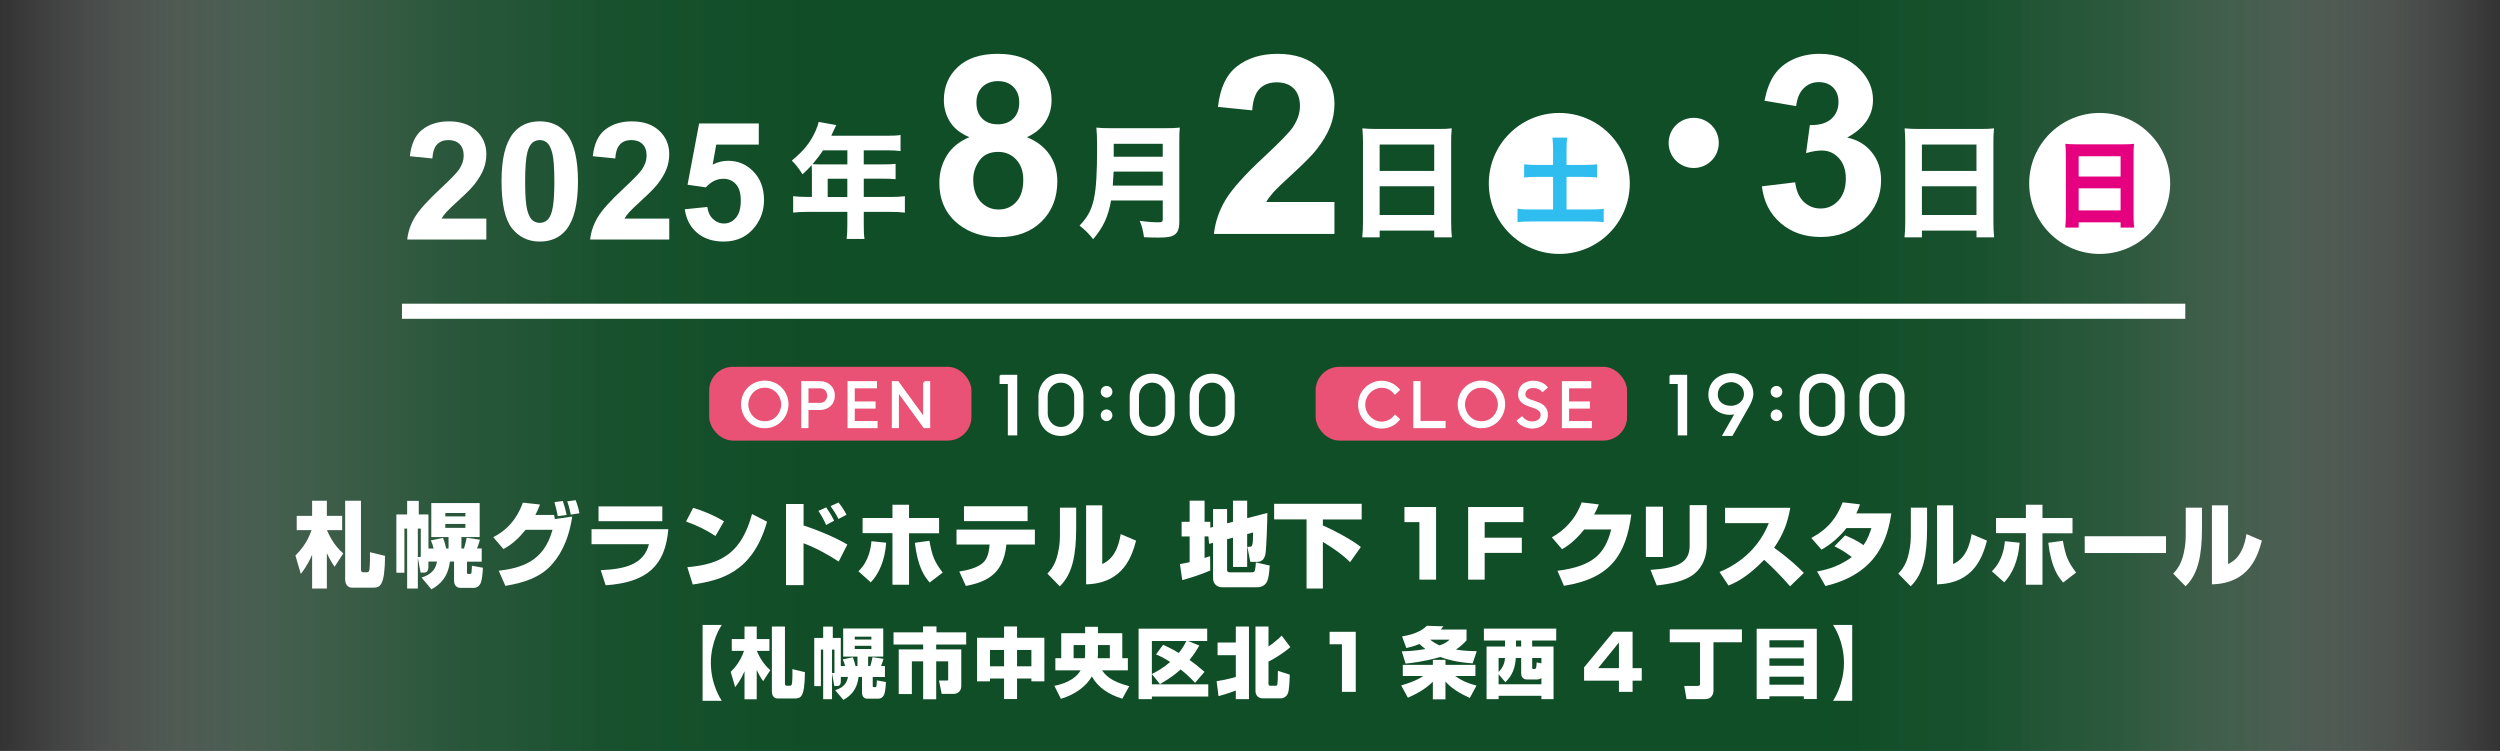 <?xml version="1.0" encoding="UTF-8"?>
<svg xmlns="http://www.w3.org/2000/svg" xmlns:xlink="http://www.w3.org/1999/xlink" viewBox="0 0 992.01 297.98">
  <rect x="0" y="0" width="992.01" height="297.98" fill="#333333" stroke="none"/>
  <defs>
    <style>
      .cls-1 {
        stroke-width: 1.41px;
      }

      .cls-1, .cls-2 {
        stroke: #fff;
        stroke-miterlimit: 10;
      }

      .cls-1, .cls-2, .cls-3 {
        fill: #fff;
      }

      .cls-2 {
        stroke-width: 1.08px;
      }

      .cls-4 {
        isolation: isolate;
      }

      .cls-5 {
        fill: url(#_名称未設定グラデーション_23);
        mix-blend-mode: multiply;
        opacity: .69;
      }

      .cls-6 {
        fill: #2fbdf0;
      }

      .cls-7 {
        fill: #e4007f;
      }

      .cls-8 {
        fill: #e95175;
      }
    </style>
    <linearGradient id="_名称未設定グラデーション_23" data-name="名称未設定グラデーション 23" x1="0" y1="148.99" x2="992.01" y2="148.99" gradientUnits="userSpaceOnUse">
      <stop offset="0" stop-color="#fff" stop-opacity="0"/>
      <stop offset=".02" stop-color="#e2ece6" stop-opacity=".11"/>
      <stop offset=".07" stop-color="#90b79f" stop-opacity=".43"/>
      <stop offset=".12" stop-color="#508e67" stop-opacity=".68"/>
      <stop offset=".18" stop-color="#237040" stop-opacity=".86"/>
      <stop offset=".25" stop-color="#085f29" stop-opacity=".97"/>
      <stop offset=".34" stop-color="#005a22"/>
      <stop offset=".73" stop-color="#005a22"/>
      <stop offset=".79" stop-color="#0a602a" stop-opacity=".96"/>
      <stop offset=".85" stop-color="#297546" stop-opacity=".84"/>
      <stop offset=".9" stop-color="#5e9773" stop-opacity=".63"/>
      <stop offset=".95" stop-color="#a7c6b3" stop-opacity=".34"/>
      <stop offset="1" stop-color="#fff" stop-opacity="0"/>
    </linearGradient>
  </defs>
  <g class="cls-4">
    <g id="_レイヤー_2" data-name="レイヤー 2">
      <g id="_レイヤー_1-2" data-name="レイヤー 1">
        <g>
          <rect class="cls-5" y="0" width="992.01" height="297.98"/>
          <g>
            <path class="cls-3" d="M278.8,278.07v-30.09h7.6c-.45.67-4.33,6.54-4.33,15.05s3.88,14.38,4.33,15.05h-7.6Z"/>
            <path class="cls-3" d="M289.94,266.6c1.15-1.15,3.72-3.75,5.3-8.33h-4.87v-4.69h5.06v-4.96h4.84v4.96h5.03v4.69h-5c.67,1.54,2.21,4.96,5.36,7.66l-2.85,4.36c-.79-1.15-1.45-2.15-2.54-4.45v11.62h-4.84v-11.11c-1.51,3.48-2.85,5.18-3.72,6.3l-1.76-6.05ZM311.47,248.62v22.52c0,.76.18.97.94.97h.85c.48,0,.91,0,1.03-1.06.03-.33.21-1.88.15-5.54l4.96,1.21c-.12,10.17-1.63,10.44-4.27,10.44h-6.57c-.58,0-2.27-.24-2.27-2.82v-25.73h5.18Z"/>
            <path class="cls-3" d="M330.15,267.27v10.17h-3.51v-19.68h-.91v14.5h-2.63v-19.13h3.54v-4.48h3.81v4.48h3.18v11.17h1.7c-.21-.97-.51-1.82-.91-2.66l4-.82c.45,1.12.88,2.63,1.06,3.48h.76v-3.75h-5.66v-11.17h15.89v11.17h-5.99v3.75h.85c.3-1,.64-2.24.88-3.54l4.36.67c-.3,1.06-.51,1.7-.97,2.88h1.54v4.33h-4.84v3.51c0,.12,0,.51.33.51h.73c.36,0,.39-.21.42-.51.03-.36.15-1.3.15-2.18l3.6.67c-.06,2.09-.36,4.15-.7,4.96-.7,1.63-2.09,1.63-2.15,1.63h-4.63c-.97,0-2-.73-2-2.33v-6.3h-1.36c-.61,5.09-3.18,7.54-6.05,9.11l-3.24-3.84c3.88-1.21,4.72-3.39,5.06-5.27h-2.82v1.51c0,.67,0,2.12-1.45,2.12h-1.12l-.91-4.96ZM330.79,267.08c.33,0,.33-.09.33-.27v-9.05h-.97v9.32h.64ZM339.17,252.64v1.12h6.6v-1.12h-6.6ZM339.17,256.25v1.27h6.6v-1.27h-6.6Z"/>
            <path class="cls-3" d="M366.24,248.56h5.36v2.36h11.78v4.84h-11.9v1.91h9.96v14.53c0,2.36-1.82,3.12-2.88,3.12h-4.9l-1.06-5.27h3.06c.58,0,.58-.15.58-.7v-6.93h-4.75v15.05h-5.18v-15.05h-4.48v12.99h-5.21v-17.74h9.69v-1.91h-11.75v-4.84h11.69v-2.36Z"/>
            <path class="cls-3" d="M398.42,277.38v-8.14h-5.6v1.12h-5.12v-17.29h10.72v-4.48h5.15v4.48h10.84v17.29h-5.15v-1.12h-5.69v8.14h-5.15ZM392.82,257.91v6.48h5.6v-6.48h-5.6ZM403.57,257.91v6.48h5.69v-6.48h-5.69Z"/>
            <path class="cls-3" d="M418.35,272.14c2.85-.54,8.05-2.03,10.44-6.15h-10.02v-4.81h2.33v-9.93h9.48v-2.54h5.09v2.54h9.66v9.93h2.21v4.81h-10.23c1.06,1.51,3,4.3,10.78,6.3l-2.75,4.96c-5.57-1.67-9.78-4.63-12.08-8.84-2.15,3.72-6.24,7.02-12.29,8.9l-2.6-5.18ZM430.58,255.97h-4.57v5.21h4.45c.06-.42.12-.88.12-1.48v-3.72ZM435.67,259.73c0,.58-.03.94-.09,1.45h4.81v-5.21h-4.72v3.75Z"/>
            <path class="cls-3" d="M457.07,276.41v1h-5.27v-27.94h27.22v4.87h-7.63l4.51,1.82c-.64,1.12-1.85,3.18-3.88,5.72,1.79,1.24,3.54,2.63,5.93,4.72l-3.75,4.36c-.82-.88-2.48-2.75-5.72-5.33-1.21,1.12-3.36,3.03-8.2,5.84l-3.21-4v4.09h22.37v4.84h-22.37ZM457.07,254.34v13.11c1.91-.97,4.6-2.45,7.27-4.78-2.88-1.85-4.6-2.57-5.63-3l2.82-3.81c.91.39,2.82,1.24,6.24,3.24.48-.61,1.76-2.21,3-4.75h-13.68Z"/>
            <path class="cls-3" d="M482.75,270.29c1.88-.3,4.18-.67,7.63-1.67v-8.63h-7.24v-5.03h7.24v-6.36h5.21v28.82h-5.21v-3.42c-.33.15-2.97,1.15-6.87,2.24l-.76-5.96ZM498.19,248.62h5.15v7.93c1.76-1.18,3.78-2.88,5.24-4.33l3.42,4.57c-1.94,1.76-5.96,4.45-8.66,5.72v8.75c0,.21,0,.85.61.85h2.12c.88,0,.97-.06,1-5.93l4.72,1.54c-.03.82-.15,5.9-.73,7.36-.73,1.88-2.48,2.03-2.82,2.03h-7.27c-1.45,0-2.79-1.06-2.79-2.85v-25.64Z"/>
            <path class="cls-3" d="M537.97,250.68v23.86h-5.48v-18.89h-4.9v-4.96h10.38Z"/>
            <path class="cls-3" d="M573.55,263.82h11.9v4.42h-8.05c2.54,1.79,4.72,2.82,8.48,3.81l-2.66,4.9c-4.03-1.82-7.14-3.75-9.66-6.48v7.02h-5v-6.96c-2.66,2.57-5.54,4.39-9.9,6.33l-2.66-4.87c2.06-.64,6.02-1.82,8.72-3.75h-8.08v-4.42h11.93v-1.97h5v1.97ZM556.35,252.55c6.48-1.09,8.78-3.24,9.87-4.24l6.51.21c-.42.58-.61.82-1.03,1.27h10.23v4.3c-.91,1-2.15,2.3-4.21,3.66,3.15.54,6.18.61,8.26.64l-1.63,4.84c-6.05-.42-9.9-1.45-12.9-2.54-6.36,1.88-11.41,2.39-13.71,2.63l-1.51-4.87c2.21-.06,5.39-.18,9.38-.91-1.09-.85-1.82-1.51-2.36-2-2.36.97-4.09,1.36-5.21,1.6l-1.7-4.6ZM567.49,253.82c1.33,1.09,2.57,1.76,3.75,2.27,2.24-.79,3.03-1.45,4-2.27h-7.75Z"/>
            <path class="cls-3" d="M588.81,249.44h28.7v4.72h-9.54v2.39h8.48v20.86h-4.81v-1.3h-16.98v1.3h-4.78v-20.86h7.33v-2.39h-8.39v-4.72ZM594.65,267.54v3.97h16.98v-2.48c-.45.36-1.06.58-1.63.58h-4.21c-1.06,0-2.18-.79-2.18-2.3v-6.21h-2.15c-.24,5.78-2.97,8.45-4.12,9.6l-2.69-3.15ZM594.65,261.09v5.57c2.24-2.3,2.45-4.39,2.54-5.57h-2.54ZM601.55,254.16v2.39h2.06v-2.39h-2.06ZM611.64,263.21v-2.12h-3.66v3.48c0,.61,0,.91.51.91.97,0,1.15,0,1.27-2.63l1.88.36Z"/>
            <path class="cls-3" d="M647.82,250.68v14.44h3.63v4.96h-3.63v4.45h-5.42v-4.45h-13.83v-5.27l11.66-14.14h7.6ZM642.4,254.95l-8.26,10.17h8.26v-10.17Z"/>
            <path class="cls-3" d="M691.2,249.77v5.09h-11.29v19.25c0,1.33-.79,3.3-3.21,3.3h-7.48l-.91-5.24h5.39c.42,0,.88-.12.88-.79v-16.53h-12.02v-5.09h28.64Z"/>
            <path class="cls-3" d="M715.76,276.29h-13.65v1.09h-5.06v-27.88h23.86v27.88h-5.15v-1.09ZM702.11,256.91h13.65v-2.85h-13.65v2.85ZM702.11,264.18h13.65v-2.94h-13.65v2.94ZM715.76,268.51h-13.65v3.18h13.65v-3.18Z"/>
            <path class="cls-3" d="M734.96,247.98v30.09h-7.6c.45-.67,4.33-6.54,4.33-15.05s-3.88-14.38-4.33-15.05h7.6Z"/>
          </g>
          <g>
            <path class="cls-3" d="M117.23,220.42c1.39-1.39,4.5-4.54,6.4-10.06h-5.89v-5.67h6.11v-6h5.85v6h6.07v5.67h-6.03c.8,1.87,2.67,6,6.47,9.25l-3.44,5.27c-.95-1.39-1.76-2.6-3.07-5.38v14.04h-5.85v-13.42c-1.83,4.21-3.44,6.25-4.5,7.61l-2.12-7.32ZM143.23,198.7v27.21c0,.91.22,1.17,1.13,1.17h1.02c.59,0,1.1,0,1.24-1.28.04-.4.26-2.27.18-6.69l6,1.46c-.15,12.29-1.98,12.62-5.16,12.62h-7.94c-.7,0-2.74-.29-2.74-3.4v-31.09h6.25Z"/>
            <path class="cls-3" d="M165.8,221.23v12.29h-4.24v-23.77h-1.1v17.52h-3.18v-23.12h4.28v-5.41h4.61v5.41h3.84v13.5h2.05c-.26-1.17-.62-2.19-1.1-3.22l4.83-.99c.55,1.35,1.06,3.18,1.28,4.21h.91v-4.54h-6.84v-13.5h19.2v13.5h-7.24v4.54h1.02c.37-1.21.77-2.71,1.06-4.28l5.27.8c-.37,1.28-.62,2.05-1.17,3.47h1.87v5.23h-5.85v4.24c0,.15,0,.62.4.62h.88c.44,0,.48-.26.51-.62.04-.44.18-1.57.18-2.63l4.35.8c-.07,2.52-.44,5.01-.84,6-.84,1.98-2.52,1.98-2.6,1.98h-5.6c-1.17,0-2.41-.88-2.41-2.82v-7.61h-1.65c-.73,6.14-3.84,9.11-7.32,11.01l-3.91-4.65c4.68-1.46,5.71-4.1,6.11-6.36h-3.4v1.83c0,.8,0,2.56-1.76,2.56h-1.35l-1.1-6ZM166.57,221.01c.4,0,.4-.11.4-.33v-10.94h-1.17v11.27h.77ZM176.7,203.56v1.35h7.97v-1.35h-7.97ZM176.7,207.91v1.54h7.97v-1.54h-7.97Z"/>
            <path class="cls-3" d="M195.73,213.14c7.97-3.95,10.79-11.01,11.74-13.68l6.8.73c-.62,1.68-1.1,2.82-1.83,4.13h7.42c.15.62.22.99.29,1.65l6.91-.99c-1.61,10.75-5.6,16.35-8.52,19.49-4.28,4.54-10.13,6.66-18,8.01l-2.63-6c8.74-1.1,17.85-3.44,21.32-16.24h-10.68c-3,3.66-5.19,5.6-8.78,7.64l-4.06-4.75ZM221.33,204.84c-.22-1.24-.77-3.73-1.32-5.6l3.33-.44c.66,1.9,1.21,4.02,1.5,5.52l-3.51.51ZM226.49,204.22c-.62-3-1.02-4.21-1.43-5.27l3.36-.48c.66,1.68,1.17,3.44,1.5,5.19l-3.44.55Z"/>
            <path class="cls-3" d="M265.19,210c-1.21,14.45-8.38,21.1-24.87,22.24l-1.94-6c9.51-.4,17.08-2.19,19.13-10.31h-22.79v-5.93h30.47ZM262.81,200.93v5.89h-25.31v-5.89h25.31Z"/>
            <path class="cls-3" d="M283.89,212.71c-3.91-2.63-8.01-4.5-11.67-5.74l2.82-5.45c4.9,1.46,8.96,3.36,12.25,5.34l-3.4,5.85ZM272.73,225.07c14.12-1.21,21.58-6.14,25.68-21.1l5.96,3.04c-5.78,20.34-18.51,23.23-29.48,24.94l-2.16-6.88Z"/>
            <path class="cls-3" d="M318.86,199.98v8.52c5.05,1.65,12.03,4.43,17.37,7.57l-3.44,6.77c-3.62-2.45-9.14-5.49-13.94-7.28v16.61h-6.95v-32.19h6.95ZM327.82,208.32c-.84-1.98-1.87-3.77-3.07-5.6l3.07-1.39c.55.8,2.12,3.04,3.15,5.3l-3.15,1.68ZM332.72,205.94c-.95-1.94-2.3-3.95-3.15-5.12l3.15-1.43c.84,1.02,2.16,2.82,3.18,4.86l-3.18,1.68Z"/>
            <path class="cls-3" d="M340.63,226.68c4.28-4.13,4.94-9.51,5.16-11.92l5.85.59c-.51,7.13-2.93,12.4-6.11,15.73l-4.9-4.39ZM360.71,200.27v5.27h11.92v6.07h-11.92v20.41h-6.58v-20.48h-11.85v-6h11.85v-5.27h6.58ZM368.79,214.57c1.13,6.14,1.94,8.27,5.27,12.62l-5.16,3.95c-2.05-2.38-4.68-5.89-5.89-15.76l5.78-.8Z"/>
            <path class="cls-3" d="M410.64,210.15v5.93h-11.3l-.07.62c-1.24,10.46-6.91,14.08-16.02,15.8l-2.6-5.74c1.9-.29,7.24-1.1,9.8-3.84,1.9-2.05,2.12-5.78,2.16-6.18l.07-.66h-13.13v-5.93h31.09ZM407.75,200.89v5.89h-25.24v-5.89h25.24Z"/>
            <path class="cls-3" d="M427.03,209.67c0,10.53-1.5,18.21-6.51,22.97l-4.9-5.01c1.46-1.61,3.18-3.62,4.17-8.12.84-3.77.8-5.52.8-9.25v-8.81h6.44v8.23ZM437.38,223.82c1.87-.91,5.89-2.93,7.31-11.89l6.11,2.6c-1.54,5.63-4.72,16.97-19.82,17.34v-31.34h6.4v23.3Z"/>
            <path class="cls-3" d="M479.48,212.85h-1.5v8.56c.44-.15.62-.18,2.19-.73l.07,5.71c-3.55,1.54-8.12,3-11.12,3.8l-.91-6.36c1.13-.22,2.34-.4,3.84-.77v-10.2h-3.18v-5.82h3.18v-8.38h5.93v8.38h2.27v2.34l1.1-.29v-7.1h5.56v5.67l2.34-.62v-8.38h5.63v6.95l8.01-2.08c0,2.52-.33,14.37-.8,16.5-.62,2.93-2.74,2.93-3.36,2.93h-2.6l-1.17-6h.8c1.06,0,1.46,0,1.46-5.67l-2.34.62v13.06h-5.63v-11.63l-2.34.62v12.25c0,.48.26.88.95.88h8.63c1.06,0,1.28-.11,1.46-.8.07-.26.33-1.46.37-3.11l5.49,1.21c-.18,3.33-.48,5.05-.99,6.25-1.06,2.38-3.55,2.38-4.02,2.38h-13.94c-1.57,0-3.51-1.06-3.51-3.58v-14.04l-1.57.4-.29-2.93Z"/>
            <path class="cls-3" d="M505.57,199.9h34.75v6.22h-15.4v2.41c4.24,1.76,11.63,5.74,15.07,8.52l-4.28,6.03c-2.85-2.89-6.4-5.41-10.79-8.05v18.51h-6.47v-27.43h-12.87v-6.22Z"/>
            <path class="cls-3" d="M569.84,201.18v28.82h-6.62v-22.82h-5.93v-6h12.55Z"/>
            <path class="cls-3" d="M604.48,201.18v6h-15.36v6.18h14.74v6.03h-14.74v10.61h-6.55v-28.82h21.91Z"/>
            <path class="cls-3" d="M647.31,204.18c-2.12,15.65-7.9,25.31-26.74,28.27l-2.56-5.96c14.34-1.83,18.91-6.91,21.32-16.39h-10.72c-3.95,4.97-7.21,6.91-8.78,7.83l-4.06-4.72c4.75-2.67,9.22-6.8,11.85-13.86l6.8.8c-.44,1.17-.95,2.34-1.87,4.02h14.74Z"/>
            <path class="cls-3" d="M659.86,221.01h-6.77v-19.97h6.77v19.97ZM677.27,215.96c0,4.46-1.35,8.78-4.97,11.74-3.73,3-9.51,3.99-14.89,4.61l-2.49-6.18c10.72-.73,15.54-2.78,15.54-9.62v-16.06h6.8v15.51Z"/>
            <path class="cls-3" d="M682.29,226.97c9.07-3.73,16.02-10.42,19.57-19.39h-17.34v-6.07h25.86c-1.06,6.22-2.89,10.68-6.4,15.84,6.44,4.65,9.77,7.94,11.78,9.99l-5.45,5.3c-3.51-4.1-8.27-8.74-10.28-10.5-7.02,7.21-11.59,9.14-14.15,10.2l-3.58-5.38Z"/>
            <path class="cls-3" d="M732.15,212.45c1.24.51,4.61,1.87,7.28,3.88,1.83-2.56,2.63-5.12,3.15-6.8h-9.88c-2.82,3.55-6.11,6.44-9.91,8.56l-4.06-4.61c6.99-3.8,10.13-8.23,12.44-14.15l6.88.8c-.48,1.39-.77,2.16-1.46,3.58h13.9c-1.46,9.44-5.08,23.81-26.15,28.82l-3.33-5.78c2.05-.37,7.97-1.35,13.79-5.71-2.34-1.72-3.84-2.78-6.88-4.28l4.24-4.32Z"/>
            <path class="cls-3" d="M764.67,209.67c0,10.53-1.5,18.21-6.51,22.97l-4.9-5.01c1.46-1.61,3.18-3.62,4.17-8.12.84-3.77.8-5.52.8-9.25v-8.81h6.44v8.23ZM775.02,223.82c1.87-.91,5.89-2.93,7.31-11.89l6.11,2.6c-1.54,5.63-4.72,16.97-19.82,17.34v-31.34h6.4v23.3Z"/>
            <path class="cls-3" d="M790.38,226.68c4.28-4.13,4.94-9.51,5.16-11.92l5.85.59c-.51,7.13-2.93,12.4-6.11,15.73l-4.9-4.39ZM810.46,200.27v5.27h11.92v6.07h-11.92v20.41h-6.58v-20.48h-11.85v-6h11.85v-5.27h6.58ZM818.55,214.57c1.13,6.14,1.94,8.27,5.27,12.62l-5.16,3.95c-2.05-2.38-4.68-5.89-5.89-15.76l5.78-.8Z"/>
            <path class="cls-3" d="M859.48,212.78v6.66h-32.26v-6.66h32.26Z"/>
            <path class="cls-3" d="M873.75,209.67c0,10.53-1.5,18.21-6.51,22.97l-4.9-5.01c1.46-1.61,3.18-3.62,4.17-8.12.84-3.77.8-5.52.8-9.25v-8.81h6.44v8.23ZM884.1,223.82c1.87-.91,5.89-2.93,7.31-11.89l6.11,2.6c-1.54,5.63-4.72,16.97-19.82,17.34v-31.34h6.4v23.3Z"/>
          </g>
          <g>
            <g>
              <path class="cls-3" d="M322.17,67.93c0-.93-.05-1.67-.1-2.4-1.32,1.47-2.01,2.16-3.62,3.62-1.67-2.55-2.5-3.67-4.26-5.44,4.8-3.92,7.4-7.2,9.45-11.8.64-1.47,1.03-2.6,1.22-3.53l6.96,1.27c-.34.69-.39.78-1.08,2.25-.34.78-.54,1.18-.88,1.96h22.24c2.4,0,3.67-.05,5.24-.29v6.37c-1.52-.2-2.99-.29-5.24-.29h-9.36v5.58h7.3c2.45,0,3.82-.05,5.34-.2v6.07c-1.62-.15-2.89-.2-5.09-.2h-7.54v7.25h10.78c2.35,0,3.97-.1,5.53-.29v6.51c-1.62-.2-3.33-.29-5.53-.29h-10.78v5.14c0,2.69.05,4.02.29,5.58h-7.1c.2-1.52.29-2.94.29-5.68v-5.05h-15.92c-2.25,0-3.92.1-5.58.29v-6.51c1.67.2,3.28.29,5.58.29h1.86v-10.24ZM326.58,59.65c-1.32,2.01-2.35,3.33-4.16,5.49.98.05,1.81.1,3.04.1h10.78v-5.58h-9.65ZM336.22,78.16v-7.25h-7.79v7.25h7.79Z"/>
              <path class="cls-3" d="M384.63,54.43c-3.53-1.49-6.09-3.54-7.7-6.14-1.6-2.61-2.4-5.46-2.4-8.57,0-5.31,1.85-9.69,5.56-13.16,3.71-3.46,8.97-5.2,15.8-5.2s12.02,1.73,15.76,5.2c3.74,3.46,5.61,7.85,5.61,13.16,0,3.3-.86,6.24-2.57,8.81-1.72,2.57-4.13,4.54-7.23,5.9,3.95,1.59,6.95,3.9,9.01,6.94,2.06,3.04,3.08,6.55,3.08,10.54,0,6.57-2.1,11.91-6.29,16.02-4.19,4.11-9.77,6.17-16.73,6.17-6.47,0-11.86-1.7-16.17-5.1-5.08-4.01-7.62-9.52-7.62-16.51,0-3.85.95-7.39,2.86-10.61,1.91-3.22,4.92-5.7,9.03-7.45ZM386.18,71.18c0,3.76.96,6.68,2.89,8.79,1.93,2.1,4.33,3.16,7.21,3.16s5.15-1.01,6.99-3.03c1.84-2.02,2.77-4.94,2.77-8.76,0-3.33-.94-6.01-2.82-8.04-1.88-2.02-4.26-3.03-7.14-3.03-3.33,0-5.82,1.15-7.45,3.45-1.63,2.3-2.45,4.79-2.45,7.48ZM387.45,40.69c0,2.72.77,4.84,2.31,6.36,1.54,1.52,3.58,2.28,6.14,2.28s4.66-.77,6.21-2.31c1.55-1.54,2.33-3.67,2.33-6.38,0-2.56-.77-4.6-2.31-6.14-1.54-1.54-3.57-2.31-6.09-2.31s-4.71.78-6.26,2.33-2.33,3.61-2.33,6.17Z"/>
              <path class="cls-3" d="M440.86,79.53c-1.03,6.22-3.09,10.73-7.1,15.38-1.76-2.25-3.18-3.67-5.39-5.39,5.78-6.02,6.96-11.17,6.96-31.3,0-3.77-.1-5.83-.29-7.59,1.86.2,3.38.24,6.02.24h21.21c2.89,0,4.31-.05,5.88-.24-.15,1.32-.2,2.74-.2,5.83v31.45c0,2.84-.54,4.31-1.96,5.29-1.22.78-2.84,1.08-6.42,1.08-1.52,0-3.23-.05-5.63-.15-.39-2.74-.73-4.16-1.71-6.51,2.64.39,5.44.59,7.4.59,1.42,0,1.76-.24,1.76-1.18v-7.49h-20.52ZM461.38,73.66v-5.58h-19.49c-.1,1.67-.2,3.43-.34,5.58h19.84ZM461.38,62.2v-5.14h-19.45v5.14h19.45Z"/>
              <path class="cls-3" d="M529.51,80.16v12.67h-47.82c.52-4.79,2.07-9.33,4.66-13.62,2.59-4.29,7.7-9.98,15.34-17.07,6.15-5.73,9.92-9.61,11.31-11.65,1.88-2.82,2.82-5.6,2.82-8.35,0-3.04-.82-5.38-2.45-7.02-1.63-1.63-3.89-2.45-6.77-2.45s-5.11.86-6.8,2.57c-1.68,1.72-2.65,4.56-2.91,8.55l-13.59-1.36c.81-7.51,3.35-12.9,7.62-16.17,4.27-3.27,9.61-4.9,16.02-4.9,7.02,0,12.54,1.89,16.56,5.68,4.01,3.79,6.02,8.5,6.02,14.13,0,3.2-.58,6.26-1.72,9.15-1.15,2.9-2.97,5.93-5.46,9.1-1.65,2.1-4.63,5.13-8.93,9.08-4.31,3.95-7.03,6.57-8.18,7.87-1.15,1.29-2.08,2.56-2.79,3.79h27.09Z"/>
              <path class="cls-3" d="M570.72,51.17c2.35,0,3.82-.05,5.34-.24-.2,2.06-.24,3.58-.24,5.24v31.74c0,2.65.1,4.41.29,6.27h-7v-2.69h-21.65v2.69h-6.91c.2-1.86.29-3.92.29-6.27v-31.59c0-1.86-.1-3.58-.24-5.39,1.57.15,3.28.24,5.53.24h24.59ZM569.1,67.83v-10.48h-21.65v10.48h21.65ZM547.45,73.9v11.41h21.65v-11.41h-21.65Z"/>
            </g>
            <g>
              <path class="cls-3" d="M699.12,73.94l13.21-1.6c.42,3.37,1.55,5.94,3.4,7.72,1.84,1.78,4.08,2.67,6.7,2.67,2.82,0,5.19-1.07,7.11-3.2,1.93-2.14,2.89-5.02,2.89-8.64,0-3.43-.92-6.15-2.77-8.16-1.84-2.01-4.09-3.01-6.75-3.01-1.75,0-3.84.34-6.26,1.02l1.51-11.12c3.69.1,6.51-.7,8.45-2.4,1.94-1.7,2.91-3.96,2.91-6.77,0-2.4-.71-4.3-2.14-5.73-1.42-1.42-3.32-2.14-5.68-2.14s-4.32.81-5.97,2.43c-1.65,1.62-2.65,3.98-3.01,7.09l-12.58-2.14c.87-4.3,2.19-7.74,3.96-10.32,1.76-2.57,4.22-4.6,7.38-6.07,3.16-1.47,6.69-2.21,10.61-2.21,6.7,0,12.07,2.14,16.12,6.41,3.33,3.5,5,7.45,5,11.85,0,6.25-3.42,11.23-10.24,14.95,4.08.87,7.34,2.83,9.78,5.88,2.44,3.04,3.67,6.72,3.67,11.02,0,6.25-2.28,11.57-6.85,15.97-4.56,4.4-10.24,6.6-17.04,6.6-6.44,0-11.78-1.85-16.02-5.56-4.24-3.71-6.7-8.55-7.38-14.54Z"/>
              <path class="cls-3" d="M785.89,51.17c2.35,0,3.82-.05,5.34-.24-.2,2.06-.24,3.58-.24,5.24v31.74c0,2.65.1,4.41.29,6.27h-7v-2.69h-21.65v2.69h-6.91c.2-1.86.29-3.92.29-6.27v-31.59c0-1.86-.1-3.58-.24-5.39,1.57.15,3.28.24,5.53.24h24.59ZM784.27,67.83v-10.48h-21.65v10.48h21.65ZM762.62,73.9v11.41h21.65v-11.41h-21.65Z"/>
            </g>
            <path class="cls-3" d="M682.02,56.71c0,5.53-4.42,9.95-9.95,9.95s-9.95-4.42-9.95-9.95,4.42-9.95,9.95-9.95,9.95,4.42,9.95,9.95Z"/>
          </g>
          <rect class="cls-3" x="159.5" y="120.51" width="707.63" height="5.99"/>
          <g>
            <rect class="cls-8" x="281.41" y="145.55" width="104.06" height="29.27" rx="9.41" ry="9.41"/>
            <g>
              <path class="cls-2" d="M312.34,160.38c0,4.56-3.47,9-8.88,9s-8.88-4.44-8.88-9,3.54-8.81,8.88-8.81,8.88,4.32,8.88,8.81ZM303.46,167.67c4.77,0,7.08-4.13,7.08-7.19s-2.4-7.17-7.08-7.17-7.08,4.11-7.08,7.17,2.3,7.19,7.08,7.19Z"/>
              <path class="cls-2" d="M325.4,151.78c2.56,0,5.32,1.64,5.32,5.18v.02c0,3.54-2.75,5.18-5.32,5.18h-5.13v7.19h-1.8v-17.57h6.93ZM328.75,156.98v-.02c0-2.02-1.45-3.42-3.42-3.42h-5.06v6.86h5.06c1.97,0,3.42-1.4,3.42-3.42Z"/>
              <path class="cls-2" d="M338.63,167.6h9.05v1.76h-10.83v-17.57h10.59v1.76h-8.81v6.29h8.26v1.76h-8.26v6.01Z"/>
              <path class="cls-2" d="M366.83,151.78h1.73v17.57h-1.73l-10.68-14.7v14.7h-1.73v-17.57h1.76l10.66,14.67v-14.67Z"/>
            </g>
            <g>
              <path class="cls-1" d="M397.35,149.44h5.59v22.62h-2.32v-20.39h-3.28v-2.22Z"/>
              <path class="cls-1" d="M420.99,148.98c5.5,0,8.22,4.45,8.22,8.25v6.8c0,3.8-2.72,8.25-8.22,8.25s-8.22-4.45-8.22-8.25v-6.8c0-3.8,2.75-8.25,8.22-8.25ZM426.95,164.06v-6.86c0-2.97-2.26-6.06-5.96-6.06s-5.96,3.09-5.96,6.06v6.86c0,2.97,2.29,6.06,5.96,6.06s5.96-3.09,5.96-6.06Z"/>
              <path class="cls-1" d="M440.7,155.46c0,.9-.74,1.61-1.61,1.61s-1.61-.71-1.61-1.61.71-1.61,1.61-1.61,1.61.71,1.61,1.61ZM440.7,164.79c0,.9-.74,1.61-1.61,1.61s-1.61-.71-1.61-1.61.71-1.61,1.61-1.61,1.61.74,1.61,1.61Z"/>
              <path class="cls-1" d="M457.2,148.98c5.5,0,8.22,4.45,8.22,8.25v6.8c0,3.8-2.72,8.25-8.22,8.25s-8.22-4.45-8.22-8.25v-6.8c0-3.8,2.75-8.25,8.22-8.25ZM463.16,164.06v-6.86c0-2.97-2.26-6.06-5.96-6.06s-5.96,3.09-5.96,6.06v6.86c0,2.97,2.29,6.06,5.96,6.06s5.96-3.09,5.96-6.06Z"/>
              <path class="cls-1" d="M480.99,148.98c5.5,0,8.22,4.45,8.22,8.25v6.8c0,3.8-2.72,8.25-8.22,8.25s-8.22-4.45-8.22-8.25v-6.8c0-3.8,2.75-8.25,8.22-8.25ZM486.95,164.06v-6.86c0-2.97-2.26-6.06-5.96-6.06s-5.96,3.09-5.96,6.06v6.86c0,2.97,2.29,6.06,5.96,6.06s5.96-3.09,5.96-6.06Z"/>
            </g>
            <rect class="cls-8" x="522.05" y="145.55" width="123.58" height="29.27" rx="9.41" ry="9.41"/>
            <g>
              <path class="cls-2" d="M553.58,165.24l1.28,1.19c-1.38,1.64-3.61,3.09-6.65,3.09-4.58,0-8.78-3.73-8.78-8.95s4.2-8.95,8.78-8.95c3.02,0,5.25,1.45,6.62,3.06l-1.28,1.21c-.62-.78-2.4-2.56-5.27-2.56-3.68,0-7.08,3.21-7.08,7.24s3.4,7.27,7.08,7.27c2.9,0,4.68-1.83,5.29-2.59Z"/>
              <path class="cls-2" d="M563.15,167.57h9.92v1.78h-11.73v-17.57h1.8v15.79Z"/>
              <path class="cls-2" d="M596.72,160.38c0,4.56-3.47,9-8.88,9s-8.88-4.44-8.88-9,3.54-8.81,8.88-8.81,8.88,4.32,8.88,8.81ZM587.84,167.67c4.77,0,7.08-4.13,7.08-7.19s-2.4-7.17-7.08-7.17-7.08,4.11-7.08,7.17,2.3,7.19,7.08,7.19Z"/>
              <path class="cls-2" d="M613.69,164.56c0,3.68-3.18,4.96-5.77,4.96s-4.89-1.59-5.44-2.52l1.42-1.12c.5.64,1.95,1.88,4.01,1.88s3.97-1,3.97-3.16c0-4.61-9.52-2.4-8.93-8.64.38-3.47,3.4-4.34,5.48-4.34s4.08.88,5.06,2.07l-1.38,1.19c-.45-.57-1.83-1.45-3.68-1.45s-3.4.83-3.66,2.64c-.71,4.53,8.9,2.16,8.9,8.5Z"/>
              <path class="cls-2" d="M622.08,167.6h9.05v1.76h-10.83v-17.57h10.59v1.76h-8.81v6.29h8.26v1.76h-8.26v6.01Z"/>
            </g>
            <g>
              <path class="cls-1" d="M663.18,149.44h5.59v22.62h-2.32v-20.39h-3.28v-2.22Z"/>
              <path class="cls-1" d="M687.06,148.76c3.55,0,7.97,2.78,7.97,7.57,0,1.73-1.08,3.8-1.82,5.04l-6.18,10.91h-2.56l5.22-9.15c-.68.34-1.58.77-3.31.77-3.96-.03-7.79-2.78-7.79-7.26,0-5.56,4.91-7.88,8.47-7.88ZM686.81,161.74c2.97,0,5.9-2.01,5.9-5.41s-3.18-5.41-5.72-5.41-6.06,1.64-6.06,5.62c0,3.4,2.69,5.19,5.87,5.19Z"/>
              <path class="cls-1" d="M706.52,155.46c0,.9-.74,1.61-1.61,1.61s-1.61-.71-1.61-1.61.71-1.61,1.61-1.61,1.61.71,1.61,1.61ZM706.52,164.79c0,.9-.74,1.61-1.61,1.61s-1.61-.71-1.61-1.61.71-1.61,1.61-1.61,1.61.74,1.61,1.61Z"/>
              <path class="cls-1" d="M723.02,148.98c5.5,0,8.22,4.45,8.22,8.25v6.8c0,3.8-2.72,8.25-8.22,8.25s-8.22-4.45-8.22-8.25v-6.8c0-3.8,2.75-8.25,8.22-8.25ZM728.99,164.06v-6.86c0-2.97-2.26-6.06-5.96-6.06s-5.96,3.09-5.96,6.06v6.86c0,2.97,2.29,6.06,5.96,6.06s5.96-3.09,5.96-6.06Z"/>
              <path class="cls-1" d="M746.81,148.98c5.5,0,8.22,4.45,8.22,8.25v6.8c0,3.8-2.72,8.25-8.22,8.25s-8.22-4.45-8.22-8.25v-6.8c0-3.8,2.75-8.25,8.22-8.25ZM752.78,164.06v-6.86c0-2.97-2.26-6.06-5.96-6.06s-5.96,3.09-5.96,6.06v6.86c0,2.97,2.29,6.06,5.96,6.06s5.96-3.09,5.96-6.06Z"/>
            </g>
          </g>
          <g>
            <path class="cls-3" d="M192.98,86.74v8.32h-31.39c.34-3.14,1.36-6.12,3.06-8.94,1.7-2.81,5.06-6.55,10.07-11.2,4.04-3.76,6.51-6.31,7.42-7.65,1.23-1.85,1.85-3.67,1.85-5.48,0-2-.54-3.53-1.61-4.6-1.07-1.07-2.55-1.61-4.45-1.61s-3.36.56-4.46,1.69c-1.1,1.13-1.74,3-1.91,5.61l-8.92-.89c.53-4.93,2.2-8.47,5-10.61,2.8-2.15,6.31-3.22,10.52-3.22,4.61,0,8.23,1.24,10.87,3.73,2.63,2.49,3.95,5.58,3.95,9.27,0,2.1-.38,4.11-1.13,6.01-.75,1.9-1.95,3.89-3.58,5.97-1.08,1.38-3.04,3.37-5.86,5.96-2.83,2.59-4.62,4.31-5.37,5.16-.75.85-1.37,1.68-1.83,2.49h17.78Z"/>
            <path class="cls-3" d="M214.17,48.15c4.52,0,8.06,1.61,10.61,4.84,3.04,3.82,4.56,10.17,4.56,19.02s-1.53,15.19-4.59,19.06c-2.53,3.19-6.05,4.78-10.58,4.78s-8.21-1.75-10.99-5.24c-2.78-3.49-4.17-9.72-4.17-18.69s1.53-15.12,4.59-18.99c2.53-3.19,6.05-4.78,10.58-4.78ZM214.17,55.58c-1.08,0-2.05.35-2.9,1.04-.85.69-1.51,1.93-1.98,3.71-.62,2.32-.92,6.21-.92,11.69s.28,9.25.83,11.3c.55,2.05,1.25,3.42,2.09,4.09.84.68,1.8,1.02,2.88,1.02s2.05-.34,2.9-1.04c.85-.69,1.51-1.93,1.98-3.71.62-2.29.92-6.18.92-11.66s-.28-9.25-.83-11.3c-.55-2.05-1.25-3.42-2.09-4.11-.84-.69-1.8-1.04-2.88-1.04Z"/>
            <path class="cls-3" d="M265.56,86.74v8.32h-31.39c.34-3.14,1.36-6.12,3.06-8.94,1.7-2.81,5.06-6.55,10.07-11.2,4.04-3.76,6.51-6.31,7.42-7.65,1.23-1.85,1.85-3.67,1.85-5.48,0-2-.54-3.53-1.61-4.6-1.07-1.07-2.55-1.61-4.45-1.61s-3.36.56-4.46,1.69c-1.1,1.13-1.74,3-1.91,5.61l-8.92-.89c.53-4.93,2.2-8.47,5-10.61,2.8-2.15,6.31-3.22,10.52-3.22,4.61,0,8.23,1.24,10.87,3.73,2.63,2.49,3.95,5.58,3.95,9.27,0,2.1-.38,4.11-1.13,6.01-.75,1.9-1.95,3.89-3.58,5.97-1.08,1.38-3.04,3.37-5.86,5.96-2.83,2.59-4.62,4.31-5.37,5.16-.75.85-1.37,1.68-1.83,2.49h17.78Z"/>
            <path class="cls-3" d="M271.75,83.04l8.92-.92c.25,2.02,1.01,3.62,2.26,4.8,1.25,1.18,2.7,1.77,4.33,1.77,1.87,0,3.45-.76,4.75-2.28,1.3-1.52,1.94-3.81,1.94-6.87,0-2.87-.64-5.02-1.93-6.45-1.29-1.43-2.96-2.15-5.02-2.15-2.57,0-4.88,1.14-6.91,3.41l-7.27-1.05,4.59-24.31h23.68v8.38h-16.89l-1.4,7.93c2-1,4.04-1.5,6.12-1.5,3.97,0,7.34,1.44,10.1,4.33,2.76,2.89,4.14,6.64,4.14,11.25,0,3.85-1.12,7.28-3.35,10.29-3.04,4.12-7.25,6.18-12.65,6.18-4.31,0-7.83-1.16-10.55-3.47-2.72-2.32-4.34-5.43-4.88-9.34Z"/>
          </g>
          <g>
            <circle class="cls-3" cx="833.16" cy="72.79" r="27.97"/>
            <path class="cls-7" d="M842.7,57.26c1.81,0,2.94-.04,4.1-.19-.15,1.58-.19,2.75-.19,4.03v24.38c0,2.03.08,3.39.23,4.82h-5.38v-2.07h-16.64v2.07h-5.31c.15-1.43.23-3.01.23-4.82v-24.27c0-1.43-.08-2.75-.19-4.14,1.2.11,2.52.19,4.25.19h18.9ZM841.46,70.05v-8.05h-16.64v8.05h16.64ZM824.82,74.72v8.77h16.64v-8.77h-16.64Z"/>
          </g>
          <g>
            <circle class="cls-3" cx="618.73" cy="72.79" r="27.97"/>
            <path class="cls-6" d="M616.26,59.24c0-1.69-.08-3.16-.26-4.63h5.87c-.19,1.39-.26,2.82-.26,4.63v6.21h6.89c2.22,0,3.69-.08,5.23-.26v5.23c-1.66-.15-3.12-.23-5.23-.23h-6.89v12.94h9.07c2.3,0,4.22-.08,5.68-.26v5.27c-1.58-.19-3.39-.26-5.68-.26h-22.77c-2.3,0-4.18.08-5.76.26v-5.27c1.47.19,3.39.26,5.76.26h8.36v-12.94h-6.21c-2.11,0-3.61.08-5.27.23v-5.23c1.47.19,3.16.26,5.27.26h6.21v-6.21Z"/>
          </g>
        </g>
      </g>
    </g>
  </g>
</svg>